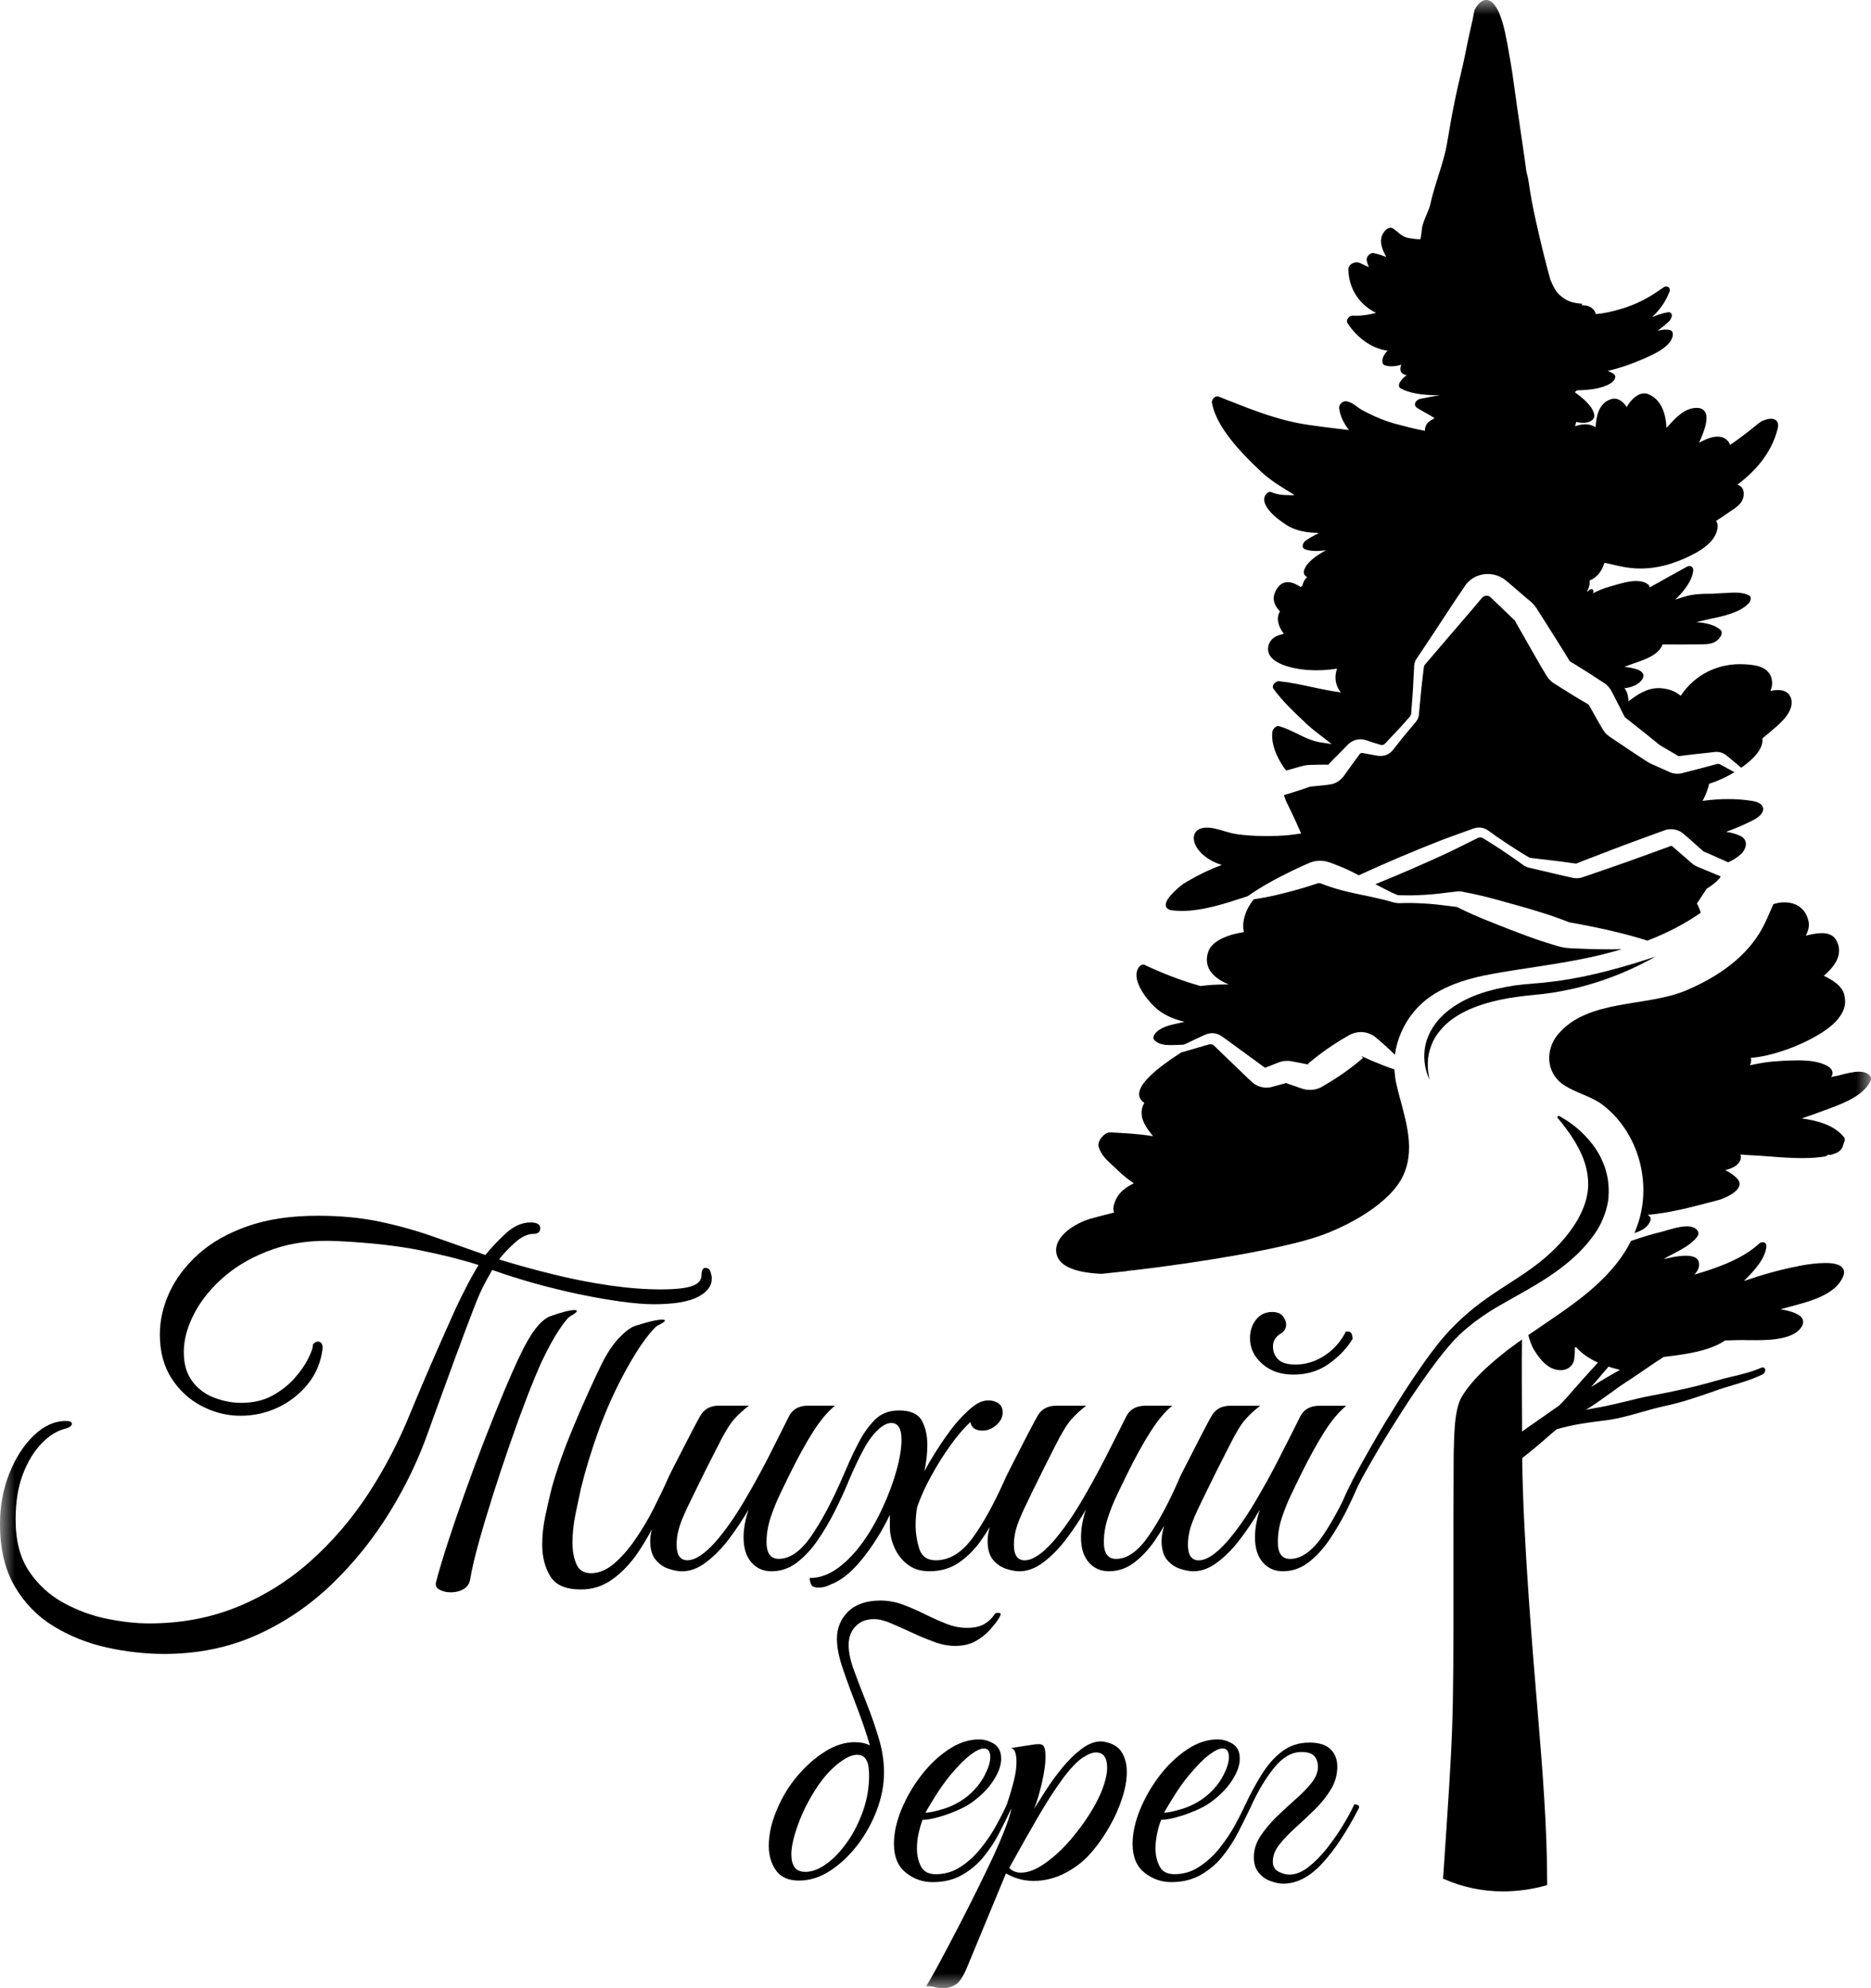 <?xml version="1.0" encoding="UTF-8"?> <svg xmlns="http://www.w3.org/2000/svg" width="64" height="68" viewBox="0 0 64 68" fill="none"><g clip-path="url(#clip0_3075_22)"><mask id="mask0_3075_22" style="mask-type:luminance" maskUnits="userSpaceOnUse" x="0" y="0" width="64" height="68"><path d="M64 0H0V68H64V0Z" fill="white"></path></mask><g mask="url(#mask0_3075_22)"><path d="M58.305 29.744C58.291 29.747 58.275 29.747 58.258 29.747C58.268 29.744 58.28 29.741 58.293 29.738L58.305 29.744Z" fill="black"></path><path d="M38.732 43.4C38.73 43.419 38.73 43.435 38.724 43.451C38.658 43.459 38.592 43.467 38.523 43.475C38.592 43.454 38.664 43.429 38.732 43.4Z" fill="black"></path><path d="M44.784 36.413L44.727 36.403C44.727 36.403 44.732 36.4 44.735 36.4C44.744 36.398 44.752 36.398 44.757 36.398C44.768 36.398 44.774 36.403 44.779 36.406C44.782 36.408 44.79 36.411 44.785 36.414L44.784 36.413Z" fill="black"></path><path d="M55.469 32.467C55.127 32.567 54.781 32.658 54.433 32.733C53.34 32.974 52.234 33.1 51.136 33.293C50.109 33.475 49.022 33.789 48.347 34.623C48.005 35.046 47.786 35.55 47.715 36.075C47.602 35.965 47.485 35.856 47.367 35.748C47.293 35.681 47.216 35.611 47.139 35.55L47.021 35.45C46.942 35.391 46.833 35.343 46.731 35.319C46.529 35.271 46.296 35.31 46.104 35.431L45.844 35.584C45.502 35.794 45.173 36.025 44.863 36.282L44.748 36.378L44.72 36.403L44.704 36.4L44.408 36.341L44.257 36.313C44.229 36.308 44.101 36.276 44.008 36.285C43.959 36.285 43.909 36.29 43.86 36.3C43.816 36.309 43.748 36.332 43.734 36.338L43.594 36.394L43.313 36.504C43.266 36.514 43.332 36.571 43.107 36.4L42.135 35.69L41.889 35.512C41.842 35.48 41.825 35.464 41.741 35.41C41.67 35.37 41.593 35.348 41.517 35.34C41.369 35.319 41.204 35.394 41.133 35.431L40.859 35.557C40.741 35.614 40.623 35.673 40.503 35.726C40.451 35.732 40.399 35.735 40.35 35.736C40.317 35.736 40.284 35.736 40.245 35.739C40.185 35.742 40.12 35.745 40.053 35.745C39.867 35.745 39.607 35.726 39.475 35.557C39.418 35.488 39.484 35.397 39.503 35.364C39.67 35.133 40.034 35.053 40.328 34.991C40.396 34.978 40.459 34.962 40.517 34.948C40.092 34.849 39.742 34.675 39.493 34.436C39.177 34.133 38.662 33.457 38.969 33.063C38.997 33.028 39.078 32.969 39.145 32.998C39.804 33.309 40.416 33.54 41.067 33.725C41.325 33.687 41.623 33.671 41.952 33.671H42.032C41.757 33.559 41.492 33.39 41.36 33.146C41.267 32.961 41.256 32.757 41.336 32.535C41.47 32.162 42.056 31.95 42.548 31.881C42.461 31.498 42.634 31.068 42.885 30.758C43.419 30.683 43.931 30.551 44.438 30.41C44.586 30.369 44.732 30.321 44.879 30.275L45.082 30.209C45.107 30.203 45.129 30.203 45.15 30.206C45.166 30.206 45.35 30.284 45.479 30.324C45.621 30.372 45.769 30.418 45.917 30.456C46.035 30.487 46.153 30.515 46.273 30.541V30.544C46.273 30.544 46.276 30.541 46.278 30.541C46.46 30.581 46.64 30.622 46.821 30.656C46.974 30.688 47.122 30.723 47.273 30.759L47.497 30.815C47.571 30.837 47.637 30.861 47.741 30.88C47.788 30.888 47.837 30.89 47.883 30.89L47.998 30.887L48.229 30.884C48.379 30.887 48.533 30.89 48.686 30.9C48.993 30.913 49.3 30.954 49.606 30.991L49.828 31.02C49.847 31.026 49.866 31.031 49.883 31.042L49.908 31.055L49.959 31.082C50.099 31.149 50.236 31.214 50.378 31.276C50.657 31.401 50.942 31.514 51.228 31.627C51.795 31.849 52.365 32.077 52.948 32.256L53.168 32.323L53.277 32.358L53.332 32.371L53.361 32.379L53.41 32.392L53.515 32.411L53.566 32.419L53.594 32.422L53.709 32.431L53.94 32.441C54.246 32.457 54.553 32.468 54.86 32.468C55.062 32.471 55.266 32.468 55.468 32.465L55.469 32.467Z" fill="black"></path><path d="M58.856 29.974C58.846 30.001 58.831 30.025 58.818 30.041C58.692 30.18 58.544 30.298 58.382 30.392C58.27 30.563 58.158 30.729 58.046 30.901C58.093 30.986 58.128 31.076 58.155 31.148C58.164 31.172 58.166 31.196 58.174 31.22C57.611 31.611 56.994 31.925 56.35 32.172C55.884 32.021 55.413 31.903 54.942 31.796C54.644 31.727 54.342 31.668 54.041 31.611L53.813 31.568L53.701 31.549L53.672 31.544L53.669 31.541C53.669 31.541 53.663 31.535 53.658 31.535L53.253 31.385C52.677 31.179 52.086 31.018 51.497 30.854C51.201 30.771 50.908 30.688 50.607 30.621C50.459 30.587 50.309 30.552 50.156 30.525L50.101 30.515C50.076 30.506 50.043 30.501 50.016 30.496C49.958 30.487 49.9 30.485 49.843 30.49L49.607 30.517C49.3 30.555 48.993 30.595 48.687 30.608C48.533 30.619 48.38 30.621 48.229 30.624L47.999 30.621L47.884 30.619C47.851 30.619 47.827 30.613 47.797 30.608C47.75 30.595 47.679 30.558 47.608 30.528L47.403 30.425C47.282 30.363 47.165 30.304 47.047 30.241C47.898 29.897 48.739 29.53 49.57 29.145L50.372 28.748L50.555 28.657C50.591 28.641 50.632 28.638 50.67 28.646C50.692 28.652 50.706 28.655 50.734 28.671L50.827 28.73L51.018 28.848C51.271 29.007 51.517 29.17 51.761 29.342L52.133 29.607C52.18 29.634 52.228 29.658 52.283 29.672L52.398 29.699L52.618 29.75C52.908 29.816 53.199 29.891 53.491 29.956L53.711 30.004C53.752 30.012 53.771 30.017 53.835 30.031C53.898 30.04 53.96 30.04 54.026 30.031C54.056 30.026 54.09 30.018 54.119 30.007L54.177 29.988L54.283 29.953L54.494 29.881C55.058 29.685 55.626 29.493 56.185 29.286L57.029 28.98L57.133 28.94C57.144 28.936 57.152 28.934 57.158 28.934C57.171 28.931 57.188 28.934 57.199 28.943L57.497 29.2L57.834 29.492L57.878 29.529C57.903 29.551 57.93 29.572 57.958 29.588C57.987 29.607 58.018 29.623 58.048 29.636L58.097 29.658L58.291 29.738C58.278 29.741 58.266 29.744 58.256 29.747C58.272 29.747 58.288 29.747 58.303 29.744L58.859 29.975L58.856 29.974Z" fill="black"></path><path d="M48 40.198C47.559 41.168 46.08 41.951 45.113 42.281C43.867 42.71 41.106 43.173 38.728 43.452C38.734 43.436 38.734 43.42 38.737 43.401C38.669 43.431 38.597 43.455 38.529 43.477C38.235 43.508 37.948 43.541 37.671 43.568C36.707 43.522 36.187 43.276 36.13 42.833C36.059 42.26 36.814 41.822 37.307 41.681C37.548 41.614 37.812 41.544 38.11 41.471C38.082 41.405 38.077 41.331 38.093 41.255C38.167 40.908 38.392 40.654 38.784 40.472C38.592 40.343 38.414 40.199 38.23 40.022C38.182 39.974 38.129 39.928 38.08 39.88C37.875 39.695 37.661 39.502 37.581 39.223C37.554 39.138 37.59 39.022 37.671 38.915C37.739 38.824 37.858 38.73 37.975 38.73H37.992C38.433 38.755 38.929 38.778 39.364 38.849C39.389 38.851 39.416 38.857 39.441 38.859C39.271 38.655 39.09 38.395 39.06 38.183C39.032 37.998 39.063 37.848 39.145 37.723C39.113 37.701 39.079 37.677 39.055 37.645C38.981 37.567 38.953 37.47 38.97 37.363C39.019 37.034 39.504 36.575 40.405 35.996C40.594 35.94 40.783 35.889 40.972 35.833L41.262 35.747C41.377 35.71 41.407 35.707 41.463 35.723C41.52 35.742 41.514 35.752 41.608 35.841L41.824 36.05L42.69 36.882L42.802 36.984C42.824 37.003 42.827 37.011 42.865 37.043C42.907 37.075 42.951 37.102 42.994 37.124C43.17 37.212 43.375 37.221 43.547 37.164L43.841 37.084L43.986 37.043C43.999 37.041 44.005 37.041 44.005 37.041H44.008V37.046H44.002C44.015 37.056 44.127 37.092 44.199 37.115L44.484 37.215L44.558 37.239C44.602 37.252 44.66 37.267 44.711 37.271C44.818 37.282 44.925 37.277 45.032 37.247C45.086 37.231 45.141 37.212 45.194 37.185C45.219 37.172 45.251 37.15 45.265 37.142L45.297 37.123L45.429 37.045C45.774 36.839 46.103 36.611 46.414 36.359L46.644 36.166C46.62 36.172 46.597 36.163 46.593 36.15C46.593 36.142 46.579 36.131 46.582 36.123L46.722 36.188C46.812 36.233 46.905 36.273 47.001 36.31C47.228 36.407 47.461 36.498 47.699 36.576C47.708 36.736 47.724 36.895 47.76 37.053C47.987 38.079 48.472 39.173 48 40.2V40.198Z" fill="black"></path><path d="M63.989 36.96C63.765 37.442 63.154 37.699 62.601 37.905L62.401 37.978C62.148 38.072 61.889 38.168 61.626 38.251C62.19 38.329 62.76 38.489 63.081 38.902C63.116 38.948 63.1 39.02 63.086 39.052C63.076 39.076 63.067 39.105 63.058 39.136C63.039 39.195 63.023 39.258 62.976 39.313C62.929 39.372 62.852 39.423 62.778 39.447C62.66 39.49 62.622 39.501 62.595 39.501C62.57 39.501 62.554 39.495 62.544 39.487C62.502 39.522 62.456 39.549 62.418 39.554C62.194 39.592 61.938 39.61 61.645 39.61C61.267 39.61 60.878 39.581 60.503 39.551C60.292 39.535 60.087 39.519 59.889 39.511C59.788 39.505 59.662 39.498 59.531 39.486C59.563 39.57 59.553 39.658 59.495 39.746C59.416 39.872 59.26 39.96 59.01 40.022C59.183 40.1 59.325 40.2 59.435 40.325C59.517 40.416 59.514 40.503 59.495 40.561C59.419 40.808 58.939 41.001 58.811 41.036L58.498 41.119C57.805 41.301 57.093 41.486 56.362 41.551C56.381 41.564 56.403 41.578 56.422 41.597C56.452 41.621 56.48 41.669 56.452 41.75C56.378 41.969 56.159 42.096 55.909 42.171C55.992 41.97 56.066 41.764 56.117 41.544C56.433 40.199 55.961 38.687 54.855 37.815C54.441 37.486 53.907 37.392 53.477 37.097C52.866 36.681 52.866 35.885 53.291 35.379C54.318 34.159 56.287 34.453 57.662 33.88C58.648 33.464 59.596 32.851 60.168 31.942C60.374 31.615 60.508 31.264 60.661 30.923C60.751 30.894 60.84 30.875 60.921 30.867C61.408 30.827 61.743 31.046 61.855 31.475C61.899 31.636 61.871 31.81 61.77 32.001C61.948 31.957 62.148 31.915 62.32 31.915C62.542 31.915 62.698 31.985 62.789 32.124C63.145 32.679 62.611 33.17 62.435 33.331C62.419 33.347 62.403 33.36 62.386 33.374C62.74 33.54 63.016 33.747 63.082 34.01C63.14 34.251 63.148 34.497 62.882 34.838C62.395 35.463 60.839 36.117 59.889 36.181C59.894 36.2 59.897 36.218 59.897 36.237C59.903 36.304 59.889 36.371 59.859 36.435C60.22 36.352 60.543 36.306 60.862 36.291L60.987 36.282C61.154 36.276 61.33 36.266 61.505 36.266C61.883 36.266 62.165 36.309 62.393 36.403C62.582 36.481 62.681 36.578 62.684 36.692C62.686 36.74 62.67 36.792 62.636 36.837C62.697 36.824 62.76 36.809 62.822 36.799C62.877 36.789 62.938 36.772 63.008 36.753C63.181 36.71 63.398 36.654 63.584 36.654C63.77 36.654 63.891 36.704 63.967 36.798C64.006 36.846 64.014 36.906 63.989 36.96Z" fill="black"></path><path d="M63.036 43.379C62.957 43.256 62.759 43.197 62.439 43.197C62.193 43.197 61.877 43.232 61.527 43.299L61.517 43.305C60.941 43.412 60.331 43.581 59.654 43.812L59.667 43.798C59.958 43.507 60.39 43.066 60.421 42.627C60.426 42.574 60.407 42.542 60.391 42.523C60.339 42.47 60.237 42.477 60.171 42.536C59.618 43.056 58.695 43.384 57.958 43.593C58.082 43.464 58.134 43.333 58.117 43.202C58.082 42.92 57.69 42.872 56.904 43.065C56.94 43.046 56.973 43.024 57.006 43.005C57.083 42.96 57.168 42.917 57.253 42.874C57.535 42.724 57.853 42.558 58.047 42.311C58.098 42.242 58.113 42.171 58.082 42.118C58.022 42.002 57.893 41.943 57.701 41.943C57.477 41.943 57.197 42.027 57.011 42.08C56.956 42.096 56.906 42.109 56.871 42.121C56.49 42.212 56.129 42.327 55.789 42.443C55.074 43.876 53.62 44.734 52.278 45.662C52.319 45.822 52.383 46.021 52.476 46.172C52.731 46.587 53.035 46.892 53.442 46.86C53.65 46.844 53.82 46.688 53.848 46.493C53.864 46.368 53.873 46.228 53.873 46.081H53.917C54.125 46.311 54.38 46.477 54.659 46.603C54.314 46.981 53.955 47.38 53.582 47.81C53.511 47.895 53.426 47.979 53.319 48.083C53.144 48.204 52.968 48.324 52.796 48.448C52.64 48.555 52.483 48.663 52.333 48.77C52.237 48.836 52.15 48.898 52.064 48.963C52.061 47.942 52.048 46.738 52.061 45.813C51.818 45.985 51.579 46.161 51.352 46.346C50.856 46.75 50.347 47.206 50.007 47.764C49.725 48.222 49.744 49.228 49.725 49.731V49.742C49.716 51.187 49.716 52.632 49.716 54.044C49.716 59.178 49.716 59 49.365 64.211L49.359 64.254L49.401 64.27C50.036 64.549 50.712 64.689 51.414 64.689C51.899 64.689 52.392 64.622 52.876 64.488L52.923 64.472V64.426C52.923 62.472 52.759 60.486 52.6 58.563C52.472 57.03 52.091 52.609 52.069 49.878C52.08 49.868 52.085 49.859 52.097 49.849L52.127 49.822C52.365 49.642 52.59 49.446 52.811 49.259C52.951 49.133 53.099 49.006 53.246 48.886C53.806 48.717 54.345 48.651 54.915 48.58C55.334 48.529 55.745 48.411 56.142 48.299C56.405 48.224 56.676 48.146 56.945 48.089C57.528 47.967 58.09 47.773 58.662 47.572C58.848 47.503 59.048 47.444 59.243 47.385C59.599 47.278 59.966 47.168 60.301 47.002C60.355 46.975 60.391 46.892 60.38 46.833C60.364 46.779 60.309 46.752 60.246 46.779C59.923 46.921 59.564 47.01 59.216 47.09C59.03 47.136 58.839 47.181 58.653 47.237C57.962 47.438 57.28 47.584 56.464 47.739C56.185 47.789 55.908 47.859 55.64 47.926C55.314 48.004 54.98 48.087 54.643 48.143C54.503 48.167 54.371 48.191 54.248 48.221C54.588 48.009 54.911 47.773 55.229 47.545C55.312 47.483 55.396 47.422 55.479 47.366C55.719 47.213 55.955 47.05 56.185 46.894C56.358 46.773 56.531 46.656 56.7 46.543C56.768 46.505 56.818 46.476 56.851 46.446C56.87 46.433 56.886 46.422 56.906 46.412C56.911 46.409 56.916 46.409 56.916 46.409L56.946 46.406C57.584 46.328 58.458 46.224 59.008 45.846C59.126 45.843 59.236 45.84 59.334 45.837C59.427 45.835 59.51 45.832 59.578 45.832C59.63 45.832 59.687 45.832 59.753 45.835C59.852 45.837 59.958 45.837 60.076 45.837C60.646 45.837 61.429 45.787 61.652 45.331C61.687 45.253 61.69 45.172 61.652 45.103C61.547 44.902 61.131 44.818 60.901 44.778C61.01 44.751 61.121 44.722 61.224 44.693L61.355 44.658C61.953 44.495 62.772 44.272 63.037 43.682C63.092 43.561 63.092 43.46 63.037 43.379H63.036ZM54.425 47.44C54.507 47.346 54.592 47.247 54.688 47.134C54.745 47.062 54.811 46.99 54.874 46.915C54.923 46.858 54.97 46.802 55.021 46.743C55.147 46.783 55.279 46.821 55.413 46.853C55.071 47.043 54.739 47.238 54.425 47.44Z" fill="black"></path><path d="M60.309 27.634C60.333 27.771 60.213 27.924 59.993 28.038C59.719 28.183 59.407 28.32 59.043 28.451C59.226 28.475 59.391 28.523 59.541 28.595C59.667 28.657 59.705 28.751 59.717 28.821C59.739 28.968 59.649 29.127 59.547 29.215C59.422 29.333 59.273 29.421 59.115 29.493L58.532 29.233L58.327 29.145C58.217 29.092 58.31 29.148 58.217 29.073L57.883 28.778L57.719 28.631L57.633 28.559L57.589 28.518C57.564 28.497 57.537 28.478 57.507 28.459C57.392 28.387 57.255 28.355 57.12 28.363C57.054 28.366 56.98 28.381 56.926 28.403L56.821 28.441L55.98 28.748C55.418 28.952 54.862 29.17 54.304 29.384L54.096 29.464L53.932 29.531C53.922 29.534 53.91 29.534 53.9 29.534L53.801 29.523L53.579 29.491C53.283 29.448 52.982 29.419 52.687 29.382L52.465 29.355L52.359 29.341C52.34 29.338 52.32 29.333 52.301 29.325C52.192 29.264 52.052 29.172 51.928 29.097C51.679 28.939 51.43 28.776 51.186 28.607L51.005 28.475L50.912 28.41C50.879 28.386 50.825 28.354 50.775 28.335C50.673 28.298 50.558 28.292 50.449 28.322C50.385 28.341 50.361 28.351 50.325 28.366L50.219 28.403L49.375 28.709C48.397 29.09 47.433 29.497 46.48 29.936C46.378 29.886 46.28 29.832 46.176 29.783C46.039 29.717 45.899 29.655 45.757 29.601C45.686 29.572 45.614 29.548 45.543 29.518C45.494 29.499 45.341 29.445 45.214 29.443C45.083 29.434 44.949 29.451 44.828 29.496L44.606 29.593C44.467 29.658 44.327 29.719 44.19 29.786C43.672 30.04 43.16 30.312 42.678 30.652C42.634 30.668 42.591 30.681 42.547 30.695C41.881 30.912 41.131 31.156 40.421 31.156C40.312 31.156 40.204 31.148 40.107 31.137C39.943 31.119 39.893 31.046 39.879 30.987C39.816 30.716 40.474 30.231 40.481 30.226C40.961 29.936 41.391 29.728 41.793 29.585C41.445 29.473 41.177 29.298 40.996 29.071C40.849 28.881 40.796 28.669 40.865 28.517C40.901 28.433 40.991 28.332 41.207 28.31C41.418 28.288 41.659 28.361 41.892 28.431C42.035 28.471 42.169 28.512 42.292 28.528C42.588 28.571 42.886 28.59 43.184 28.593C43.527 28.595 43.878 28.593 44.214 28.547C44.233 28.544 44.461 28.515 44.477 28.512C44.488 28.509 44.496 28.503 44.507 28.502C44.482 28.448 44.458 28.397 44.433 28.344C44.397 28.263 44.362 28.185 44.327 28.103C44.239 27.912 44.151 27.72 44.055 27.532C44.001 27.425 43.949 27.313 43.921 27.192C44.042 27.157 44.164 27.122 44.285 27.082C44.43 27.036 44.579 26.988 44.723 26.937L44.775 26.919L44.803 26.908C44.803 26.908 44.8 26.908 44.797 26.905L44.855 26.9L45.085 26.878C45.162 26.87 45.238 26.862 45.315 26.854L45.427 26.841L45.457 26.835L45.514 26.827C45.553 26.821 45.591 26.811 45.627 26.797C45.698 26.773 45.767 26.736 45.824 26.688C45.882 26.647 45.942 26.57 45.956 26.554L46.358 25.999L46.492 25.817C46.512 25.785 46.517 25.777 46.539 25.764C46.55 25.758 46.562 25.755 46.575 25.753C46.581 25.753 46.584 25.75 46.597 25.753L46.652 25.762L46.879 25.805L47.106 25.845C47.221 25.869 47.35 25.855 47.454 25.805C47.559 25.762 47.649 25.652 47.684 25.604L47.824 25.427C47.92 25.306 48.013 25.186 48.112 25.07L48.405 24.722C48.457 24.666 48.526 24.556 48.534 24.456L48.556 24.223C48.586 23.922 48.608 23.622 48.646 23.322L48.698 22.874C48.708 22.783 48.714 22.772 48.739 22.735L48.879 22.572L49.471 21.878C49.865 21.414 50.27 20.958 50.657 20.489L50.695 20.446C50.706 20.436 50.709 20.436 50.714 20.427C50.725 20.419 50.736 20.411 50.75 20.403C50.772 20.392 50.799 20.381 50.824 20.378C50.878 20.37 50.933 20.384 50.971 20.413L51.579 20.995L51.743 21.154L51.828 21.231C51.826 21.237 51.82 21.231 51.818 21.229L52.042 21.623L52.491 22.411L52.718 22.805L52.836 23.001L52.894 23.098C52.897 23.103 52.935 23.162 52.957 23.192C52.985 23.226 53.017 23.261 53.05 23.291C53.083 23.32 53.118 23.35 53.157 23.375L53.211 23.406L53.307 23.468L53.502 23.591C53.633 23.672 53.76 23.755 53.891 23.832L54.285 24.066L54.334 24.095L54.34 24.101L54.419 24.235L54.641 24.632L54.756 24.828L54.813 24.927C54.841 24.975 54.901 25.064 54.961 25.118C54.989 25.142 55.035 25.18 55.051 25.19L55.098 25.222L55.194 25.287L55.386 25.415L55.764 25.67L56.147 25.922L56.345 26.051C56.374 26.069 56.421 26.097 56.438 26.104L56.489 26.128L56.594 26.176L57.016 26.364L57.147 26.423C57.215 26.448 57.29 26.461 57.361 26.463C57.397 26.463 57.435 26.463 57.47 26.458L57.522 26.448L57.55 26.439L57.662 26.412C57.96 26.337 58.259 26.256 58.558 26.176L58.741 26.128C58.773 26.126 58.793 26.118 58.847 26.147L59.253 26.37C59.278 26.383 59.305 26.397 59.33 26.41C59.052 26.579 58.763 26.713 58.464 26.807C58.42 27.003 58.343 27.201 58.239 27.392C58.538 27.351 58.831 27.33 59.108 27.33C59.401 27.33 59.686 27.351 59.952 27.396C60.22 27.442 60.294 27.554 60.307 27.64L60.309 27.634Z" fill="black"></path><path d="M60.702 24.903L60.631 24.965C60.522 25.058 60.407 25.158 60.286 25.252C60.327 25.619 59.957 25.97 59.637 26.203C59.612 26.222 59.585 26.238 59.56 26.257C59.511 26.216 59.464 26.173 59.415 26.134L59.062 25.842C58.993 25.78 58.861 25.719 58.741 25.716C58.712 25.713 58.681 25.716 58.648 25.719L58.585 25.727L58.47 25.741C58.163 25.772 57.856 25.807 57.552 25.845L57.437 25.861L57.409 25.863H57.404L57.398 25.858C57.392 25.855 57.389 25.852 57.387 25.849V25.846L57.365 25.833L57.316 25.802L56.919 25.569L56.821 25.512L56.772 25.483L56.763 25.478V25.475L56.591 25.335L56.235 25.048L55.577 24.528V24.525L55.525 24.423L55.424 24.222L55.216 23.818L55.164 23.716L55.139 23.668L55.123 23.639C55.112 23.617 55.1 23.598 55.09 23.579C55.041 23.507 54.981 23.44 54.909 23.386C54.89 23.373 54.873 23.362 54.854 23.349L54.829 23.333L54.78 23.301L54.397 23.051C54.268 22.966 54.137 22.891 54.007 22.807L53.813 22.686L53.714 22.627L53.695 22.614L53.643 22.53L53.525 22.334L53.285 21.951L52.799 21.182L52.556 20.799C52.528 20.756 52.457 20.668 52.405 20.617L52.318 20.542L52.145 20.395L51.797 20.097L51.622 19.947L51.536 19.875C51.495 19.84 51.438 19.794 51.383 19.765C51.162 19.634 50.887 19.599 50.644 19.663C50.52 19.695 50.405 19.751 50.307 19.829C50.258 19.866 50.214 19.913 50.173 19.957L50.118 20.027L50.089 20.075C49.743 20.573 49.417 21.085 49.081 21.592L48.577 22.35L48.442 22.551C48.379 22.639 48.368 22.787 48.371 22.843L48.346 23.293C48.336 23.596 48.308 23.897 48.286 24.197C48.28 24.266 48.276 24.355 48.27 24.414C48.259 24.464 48.245 24.489 48.196 24.545L47.892 24.886C47.79 24.998 47.684 25.108 47.579 25.218C47.478 25.317 47.36 25.475 47.308 25.475C47.273 25.485 47.237 25.483 47.203 25.469L46.982 25.4L46.762 25.328L46.708 25.312C46.683 25.303 46.647 25.296 46.618 25.29C46.551 25.282 46.486 25.285 46.423 25.296C46.294 25.32 46.165 25.398 46.088 25.486L45.929 25.649L45.606 25.974L45.447 26.14C45.411 26.181 45.422 26.162 45.417 26.165C45.414 26.165 45.414 26.162 45.411 26.159V26.153H45.269C45.192 26.153 45.115 26.153 45.035 26.156L44.805 26.162L44.748 26.165C44.707 26.167 44.665 26.175 44.627 26.181L44.572 26.194L44.543 26.202L44.488 26.215C44.34 26.256 44.192 26.299 44.044 26.341C44.031 26.347 44.014 26.351 44 26.354C43.989 26.344 43.978 26.335 43.97 26.325C43.817 26.119 43.464 25.58 43.522 25.039C43.53 24.955 43.62 24.832 43.727 24.832C43.74 24.832 43.755 24.838 43.768 24.841C43.982 24.905 44.181 25.001 44.373 25.095C44.644 25.229 44.904 25.355 45.211 25.398C45.301 25.408 45.403 25.425 45.512 25.444C45.526 25.447 45.54 25.447 45.553 25.452C45.449 25.367 45.342 25.284 45.236 25.203C45.05 25.061 44.858 24.914 44.693 24.758L44.639 24.707C44.264 24.354 43.874 23.989 43.562 23.56C43.532 23.52 43.532 23.472 43.556 23.42C43.592 23.353 43.677 23.297 43.742 23.297L43.758 23.3C44.129 23.337 44.501 23.418 44.862 23.496C45.188 23.565 45.527 23.638 45.867 23.681C45.845 23.654 45.823 23.627 45.806 23.6C45.669 23.381 45.644 23.123 45.738 22.868C45.412 22.922 45.079 22.938 44.741 22.916C44.598 22.906 43.366 22.806 43.375 22.187C43.378 21.999 43.498 21.825 43.682 21.75C43.753 21.721 43.829 21.696 43.912 21.677C43.698 21.386 43.654 21.12 43.783 20.914C43.592 20.71 43.525 20.504 43.594 20.313C43.754 19.876 44.071 19.791 44.493 20.079C44.506 20.058 44.525 20.039 44.55 20.026C44.58 19.898 44.638 19.801 44.714 19.739C44.679 19.72 44.648 19.699 44.632 19.672C44.604 19.638 44.583 19.578 44.613 19.49C44.711 19.217 45.029 19 45.366 18.815C45.073 18.865 44.832 18.855 44.638 18.786C44.593 18.77 44.567 18.735 44.561 18.692C44.55 18.617 44.605 18.536 44.646 18.504C44.772 18.413 44.925 18.322 45.106 18.238C45.087 18.236 45.071 18.23 45.055 18.225C44.674 18.217 44.37 18.15 44.115 18.019C43.91 17.909 43.11 17.387 43.264 16.974C43.283 16.926 43.354 16.823 43.445 16.823C43.461 16.823 43.474 16.826 43.492 16.834C43.645 16.903 43.85 16.938 44.138 16.938C44.187 16.938 44.237 16.935 44.286 16.935L44.184 16.87C43.814 16.645 43.433 16.413 43.127 16.123C42.425 15.463 41.604 14.6 41.455 13.775C41.445 13.721 41.477 13.662 41.507 13.622C41.559 13.566 41.625 13.541 41.682 13.563L41.992 13.686C42.907 14.048 43.77 14.39 44.783 14.536C45.09 14.582 45.405 14.619 45.712 14.657C45.854 14.673 45.999 14.689 46.142 14.708C45.956 14.469 45.841 14.214 45.807 13.968C45.799 13.912 45.821 13.85 45.868 13.802C45.917 13.743 45.986 13.717 46.049 13.724C46.197 13.746 46.315 13.831 46.427 13.915C46.487 13.961 46.545 14 46.602 14.03C47.038 14.261 47.389 14.403 47.734 14.496C48.054 14.582 48.396 14.671 48.739 14.735C48.739 14.684 48.747 14.631 48.766 14.579C48.815 14.448 48.93 14.381 49.035 14.325C49.045 14.316 49.06 14.312 49.07 14.306C49.002 14.25 48.83 14.153 48.719 14.094C48.56 14.006 48.47 13.954 48.435 13.917C48.402 13.882 48.391 13.833 48.407 13.785C48.432 13.716 48.508 13.657 48.566 13.645C48.783 13.599 49.023 13.552 49.259 13.52H49.246C48.624 13.52 48.197 13.445 47.903 13.278C47.879 13.265 47.862 13.241 47.856 13.212C47.843 13.158 47.867 13.099 47.884 13.075C47.939 12.987 48.016 12.906 48.114 12.831C48.038 12.818 47.983 12.791 47.947 12.75C47.923 12.721 47.893 12.669 47.903 12.593C47.909 12.555 47.917 12.515 47.933 12.474C47.716 12.539 47.522 12.547 47.369 12.493C47.322 12.477 47.295 12.442 47.29 12.394C47.271 12.262 47.331 12.125 47.465 11.994C46.945 11.925 46.441 11.581 46.093 11.053C46.065 11.01 46.068 10.956 46.099 10.903C46.132 10.849 46.192 10.796 46.258 10.796C46.307 10.799 46.348 10.799 46.392 10.799C46.639 10.799 46.866 10.752 47.071 10.702C46.49 10.412 46.145 9.884 46.121 9.228C46.115 9.137 46.178 9.043 46.274 9.002C46.323 8.981 46.364 8.971 46.409 8.971C46.466 8.971 46.518 8.992 46.59 9.03C46.662 9.067 46.743 9.102 46.826 9.137C46.793 9.07 46.768 8.992 46.752 8.909C46.738 8.855 46.761 8.79 46.804 8.74C46.855 8.678 46.932 8.643 46.998 8.659C47.146 8.691 47.286 8.74 47.42 8.788C47.261 8.512 47.149 8.19 47.343 7.933C47.382 7.879 47.461 7.791 47.565 7.791C47.6 7.791 47.631 7.801 47.661 7.823C47.71 7.858 47.757 7.892 47.801 7.93C47.905 8.018 48.006 8.099 48.14 8.131C48.22 8.152 48.444 8.187 48.587 8.184C48.612 8.072 48.628 7.959 48.636 7.849C48.645 7.705 48.723 7.517 48.798 7.34C48.856 7.206 48.907 7.077 48.929 6.976C48.998 6.654 49.099 6.338 49.195 6.03C49.313 5.663 49.434 5.282 49.499 4.896C49.584 4.384 49.674 3.873 49.781 3.36C49.89 2.824 50.036 2.293 50.139 1.755C50.188 1.502 50.241 1.254 50.299 1.001C50.326 0.88 50.353 0.76 50.381 0.636C50.406 0.537 50.411 0.382 50.464 0.293C50.527 0.183 50.611 0.079 50.723 0.025C50.874 -0.048 51.008 0.033 51.104 0.147C51.255 0.327 51.334 0.563 51.4 0.783C51.461 0.989 51.502 1.198 51.543 1.408C51.636 1.911 51.726 2.41 51.79 2.916C51.853 3.415 52.203 5.733 52.214 5.879C52.247 5.997 52.269 6.094 52.281 6.168C52.349 6.643 52.437 7.128 52.549 7.61C52.68 8.197 52.84 8.872 53.028 9.553C53.182 9.923 53.259 10.028 53.437 10.161C53.667 10.339 53.853 10.362 54.135 10.394C54.121 10.413 54.107 10.429 54.094 10.447C54.277 10.432 54.42 10.482 54.519 10.603C54.554 10.644 54.573 10.689 54.585 10.743C55.039 10.708 55.568 10.531 55.626 10.51C56.154 10.333 56.554 10.076 56.908 9.827C56.974 9.781 57.059 9.793 57.097 9.849C57.122 9.886 57.125 9.934 57.105 9.983C56.974 10.318 56.779 10.597 56.508 10.849C56.678 10.777 56.859 10.712 57.051 10.68C57.117 10.67 57.16 10.696 57.179 10.742C57.215 10.823 57.132 10.949 57.105 10.978C56.971 11.103 56.828 11.216 56.7 11.316C56.847 11.275 57.001 11.256 57.135 11.294C57.193 11.313 57.222 11.361 57.222 11.436C57.203 11.859 56.51 12.149 56.138 12.306L56.051 12.341C55.799 12.451 55.426 12.588 54.993 12.686C55.064 12.711 55.133 12.743 55.198 12.789C55.231 12.813 55.253 12.848 55.253 12.891C55.25 12.975 55.166 13.066 55.122 13.092C54.79 13.309 54.344 13.336 53.938 13.352C53.916 13.37 53.891 13.392 53.867 13.414C54.103 13.585 54.497 13.886 54.536 14.205C54.546 14.285 54.489 14.36 54.426 14.395C54.353 14.441 54.26 14.462 54.152 14.462C54.073 14.462 53.996 14.449 53.916 14.43C53.906 14.478 53.891 14.527 53.875 14.583C53.927 14.561 53.98 14.545 54.029 14.535C54.242 14.487 54.425 14.513 54.579 14.613C54.601 14.224 54.694 13.798 55.088 13.659C55.29 13.586 55.482 13.677 55.644 13.921C55.743 13.742 55.973 13.455 56.242 13.455C56.283 13.455 56.321 13.46 56.359 13.474C56.752 13.614 56.981 14.031 57.003 14.637C57.016 14.621 57.033 14.605 57.044 14.589L57.06 14.576C57.31 14.297 57.622 13.951 58.035 13.951H58.058C58.181 13.954 58.269 14.002 58.323 14.088C58.432 14.266 58.367 14.603 58.118 15.142C58.329 15.029 58.55 14.933 58.751 14.933C58.904 14.933 59.028 14.989 59.115 15.096C59.145 15.134 59.167 15.177 59.178 15.222C59.477 15.01 59.819 14.761 60.148 14.482C60.244 14.402 60.433 14.322 60.58 14.322C60.69 14.322 60.747 14.365 60.778 14.403C60.825 14.462 60.835 14.55 60.808 14.662C60.575 15.574 59.969 16.164 59.43 16.579C59.589 16.625 59.63 16.739 59.641 16.812C59.685 17.163 59.433 17.329 59.208 17.475C59.164 17.504 59.118 17.534 59.074 17.566C58.956 17.651 58.83 17.738 58.701 17.815C58.748 17.885 58.764 17.965 58.75 18.059C58.701 18.419 58.391 18.732 57.804 19.016C57.213 19.303 56.663 19.445 56.123 19.445C55.887 19.445 55.646 19.418 55.403 19.364L55.263 19.333C55.145 19.308 55.022 19.279 54.895 19.249C54.89 19.255 54.882 19.259 54.876 19.265C54.786 19.557 54.616 19.756 54.377 19.854C54.391 19.977 54.353 20.109 54.282 20.237C54.317 20.221 54.336 20.21 54.342 20.203C54.355 20.173 54.394 20.152 54.429 20.152H54.465L54.493 20.181C54.501 20.194 54.515 20.218 54.501 20.259C54.495 20.272 54.488 20.283 54.482 20.296C54.665 20.203 54.857 20.117 55.063 20.063C55.11 20.049 55.159 20.035 55.214 20.02C55.438 19.955 55.718 19.872 55.967 19.872C56.134 19.872 56.268 19.91 56.367 19.982C56.4 20.006 56.425 20.041 56.428 20.081C56.43 20.084 56.43 20.087 56.43 20.09C56.622 19.986 56.814 19.878 57.006 19.768C57.233 19.64 57.463 19.514 57.696 19.387C57.762 19.347 57.841 19.352 57.882 19.397C57.901 19.416 57.923 19.451 57.918 19.507C57.895 19.845 57.6 20.231 57.304 20.505C57.416 20.47 57.528 20.435 57.641 20.402C57.928 20.317 58.204 20.308 58.487 20.308H58.594C58.676 20.3 58.769 20.293 58.862 20.29C58.925 20.287 58.996 20.284 59.064 20.281C59.154 20.276 59.246 20.268 59.339 20.268C59.547 20.268 59.706 20.297 59.829 20.368C59.858 20.384 59.877 20.408 59.886 20.443C59.9 20.509 59.848 20.59 59.829 20.617C59.541 20.949 58.955 21.073 58.481 21.172C58.339 21.204 58.2 21.234 58.084 21.263C58.068 21.268 58.052 21.273 58.035 21.279C58.34 21.303 58.649 21.364 58.847 21.541C58.885 21.573 58.937 21.654 58.833 21.801C58.677 22.018 58.456 22.037 58.203 22.037C57.759 22.043 57.321 22.047 56.877 22.04C56.874 22.043 56.874 22.04 56.871 22.04C56.74 22.391 56.302 22.544 55.979 22.656L55.896 22.685C55.806 22.717 55.715 22.75 55.625 22.785C55.603 22.793 55.587 22.798 55.565 22.806C56.118 22.868 56.178 23 56.2 23.045C56.222 23.093 56.23 23.17 56.151 23.267C56.004 23.446 55.79 23.511 55.568 23.538C55.673 23.664 55.7 23.844 55.703 23.989C56.007 23.753 56.33 23.535 56.741 23.535C56.828 23.535 56.919 23.546 57.012 23.567C57.201 23.608 57.366 23.688 57.489 23.798C57.982 23.063 58.784 22.665 59.694 22.721C60.004 22.742 60.582 22.777 60.618 23.332C60.623 23.428 60.604 23.528 60.557 23.632C60.653 23.61 60.74 23.6 60.815 23.6C61.103 23.6 61.215 23.745 61.259 23.869C61.413 24.3 60.881 24.753 60.706 24.901L60.702 24.903Z" fill="black"></path><path d="M51.818 21.225C51.813 21.22 51.809 21.212 51.818 21.225Z" fill="black"></path><path d="M44.805 26.905H44.806C44.806 26.905 44.812 26.901 44.805 26.905Z" fill="black"></path><path d="M55.023 40.951C54.979 41.355 54.834 41.744 54.629 42.079C53.759 43.412 52.328 44.039 51.137 44.744C50.543 45.106 49.979 45.532 49.538 46.065C49.089 46.598 48.683 47.18 48.288 47.765C48.061 48.105 47.842 48.451 47.623 48.8C47.467 49.052 47.31 49.304 47.16 49.556C46.919 49.969 46.675 50.387 46.456 50.811C46.338 51.084 46.204 51.374 46.048 51.687C45.875 52.03 45.678 52.363 45.462 52.679C45.245 52.995 45.004 53.25 44.745 53.448C44.482 53.644 44.194 53.74 43.882 53.74C43.602 53.74 43.374 53.641 43.197 53.437C43.019 53.236 42.928 52.949 42.928 52.579C42.928 52.285 42.986 51.968 43.095 51.631C42.906 51.958 42.69 52.285 42.443 52.612C42.2 52.94 41.936 53.21 41.657 53.422C41.378 53.637 41.101 53.741 40.822 53.741C40.698 53.741 40.55 53.714 40.378 53.66C40.205 53.607 40.055 53.505 39.926 53.357C39.798 53.21 39.734 52.99 39.734 52.695C39.734 52.537 39.767 52.365 39.825 52.181C39.726 52.349 39.62 52.516 39.51 52.679C39.291 52.995 39.053 53.25 38.79 53.448C38.53 53.644 38.243 53.74 37.93 53.74C37.651 53.74 37.423 53.641 37.245 53.437C37.064 53.236 36.977 52.949 36.977 52.579C36.977 52.285 37.032 51.968 37.144 51.631C36.955 51.958 36.735 52.285 36.492 52.612C36.245 52.94 35.984 53.21 35.706 53.422C35.426 53.637 35.147 53.741 34.87 53.741C34.747 53.741 34.599 53.714 34.426 53.66C34.254 53.607 34.103 53.505 33.975 53.357C33.846 53.21 33.783 52.99 33.783 52.695C33.783 52.55 33.808 52.395 33.857 52.226C33.764 52.381 33.668 52.532 33.563 52.679C33.342 52.995 33.084 53.25 32.796 53.448C32.506 53.644 32.172 53.74 31.791 53.74C31.49 53.74 31.241 53.662 31.041 53.505C30.838 53.347 30.688 53.151 30.589 52.915C30.487 52.683 30.439 52.449 30.439 52.221V51.811C30.181 52.347 29.882 52.829 29.543 53.259C29.203 53.69 28.872 53.982 28.549 54.135C28.447 54.178 28.36 54.216 28.28 54.251C28.203 54.282 28.108 54.298 27.995 54.298C27.852 54.298 27.765 54.258 27.738 54.175C27.71 54.095 27.696 54.025 27.696 53.972C28.031 53.972 28.354 53.856 28.666 53.628C28.978 53.398 29.263 53.097 29.526 52.728C29.788 52.358 30.016 51.955 30.21 51.524C30.408 51.092 30.561 50.676 30.671 50.272C30.783 49.869 30.837 49.524 30.837 49.243C30.837 48.859 30.722 48.669 30.486 48.669C30.342 48.669 30.18 48.755 30.001 48.932C29.823 49.107 29.656 49.345 29.5 49.651C29.376 49.882 29.267 50.109 29.165 50.34C29.064 50.568 29.009 50.699 28.998 50.731C28.875 51.026 28.727 51.344 28.554 51.688C28.382 52.031 28.187 52.364 27.969 52.68C27.752 52.996 27.511 53.251 27.251 53.449C26.989 53.645 26.701 53.741 26.391 53.741C26.112 53.741 25.882 53.642 25.704 53.438C25.525 53.237 25.435 52.95 25.435 52.58C25.435 52.286 25.493 51.969 25.605 51.632C25.413 51.959 25.197 52.286 24.953 52.613C24.707 52.941 24.444 53.211 24.164 53.423C23.887 53.638 23.608 53.742 23.329 53.742C23.205 53.742 23.06 53.715 22.888 53.661C22.712 53.608 22.562 53.505 22.436 53.358C22.308 53.211 22.241 52.991 22.241 52.696C22.241 52.575 22.263 52.443 22.299 52.307C22.151 52.578 21.998 52.843 21.825 53.095C21.567 53.474 21.278 53.779 20.955 54.012C20.631 54.248 20.27 54.363 19.87 54.363C19.355 54.363 19.007 54.213 18.824 53.913C18.641 53.615 18.547 53.25 18.547 52.827C18.547 52.511 18.582 52.179 18.656 51.835C18.727 51.492 18.804 51.168 18.881 50.862C19.059 50.23 19.305 49.538 19.617 48.793C19.93 48.045 20.247 47.338 20.57 46.672C20.759 46.292 20.959 45.989 21.172 45.764C21.383 45.542 21.566 45.402 21.723 45.349C22.169 45.207 22.476 45.134 22.643 45.134C22.709 45.134 22.745 45.144 22.745 45.166C22.745 45.2 22.665 45.254 22.509 45.329C22.432 45.364 22.289 45.517 22.084 45.787C21.876 46.06 21.646 46.433 21.388 46.901C21.043 47.534 20.742 48.201 20.484 48.904C20.229 49.609 20.024 50.281 19.867 50.925C19.82 51.145 19.763 51.426 19.689 51.77C19.618 52.113 19.582 52.442 19.582 52.759C19.582 53.043 19.627 53.29 19.717 53.496C19.804 53.703 19.972 53.807 20.218 53.807C20.484 53.807 20.747 53.697 21.005 53.479C21.259 53.26 21.503 52.986 21.73 52.651C21.96 52.319 22.169 51.968 22.357 51.597C22.546 51.224 22.708 50.887 22.843 50.581C22.853 50.549 22.906 50.444 22.993 50.27C23.083 50.096 23.188 49.889 23.311 49.648C23.434 49.41 23.554 49.176 23.669 48.954C23.787 48.728 23.88 48.557 23.946 48.437C24.08 48.198 24.291 48.077 24.582 48.077H25.62C25.429 48.219 25.259 48.375 25.108 48.544C24.961 48.712 24.772 49.02 24.549 49.469C24.393 49.775 24.256 50.045 24.138 50.279C24.023 50.514 23.905 50.751 23.787 50.992C23.669 51.23 23.573 51.434 23.494 51.598C23.349 51.904 23.255 52.145 23.212 52.324C23.165 52.503 23.144 52.672 23.144 52.825C23.144 53.185 23.267 53.364 23.511 53.364C23.779 53.364 24.102 53.152 24.483 52.726C24.793 52.366 25.1 51.935 25.401 51.434C25.702 50.93 25.989 50.413 26.264 49.879C26.535 49.343 26.779 48.863 26.99 48.437C27.113 48.198 27.329 48.077 27.642 48.077H28.562C28.319 48.273 28.069 48.568 27.817 48.962C27.568 49.353 27.292 49.854 26.99 50.466C26.913 50.63 26.811 50.839 26.689 51.088C26.568 51.341 26.458 51.608 26.363 51.892C26.27 52.174 26.22 52.458 26.22 52.743C26.22 53.126 26.36 53.316 26.639 53.316C27.016 53.316 27.387 53.059 27.742 52.547C28.098 52.034 28.449 51.377 28.797 50.582C28.863 50.429 28.945 50.238 29.046 50.01C29.148 49.779 29.252 49.563 29.364 49.353C29.52 49.047 29.703 48.788 29.917 48.568C30.128 48.351 30.407 48.24 30.752 48.24C31.141 48.24 31.401 48.356 31.53 48.584C31.655 48.815 31.721 49.088 31.721 49.404C31.721 49.699 31.689 50.002 31.62 50.318C31.831 49.927 32.069 49.543 32.332 49.166C32.592 48.79 32.847 48.493 33.091 48.273C33.214 48.155 33.331 48.061 33.444 47.998C33.554 47.931 33.678 47.898 33.812 47.898C33.946 47.898 34.061 47.93 34.154 47.998C34.25 48.062 34.297 48.166 34.297 48.308C34.297 48.471 34.226 48.616 34.08 48.74C33.935 48.865 33.779 48.93 33.612 48.93C33.366 48.93 33.226 48.831 33.193 48.636C32.972 48.842 32.742 49.11 32.509 49.437C32.273 49.764 32.057 50.11 31.857 50.475C31.654 50.842 31.492 51.198 31.372 51.547C31.336 51.756 31.32 51.957 31.32 52.153C31.32 52.438 31.364 52.711 31.445 52.973C31.531 53.233 31.717 53.365 32.007 53.365C32.475 53.365 32.892 53.112 33.261 52.611C33.629 52.11 34.001 51.435 34.381 50.583C34.392 50.551 34.442 50.446 34.532 50.272C34.619 50.097 34.727 49.891 34.849 49.65C34.97 49.411 35.09 49.178 35.208 48.956C35.323 48.73 35.416 48.559 35.485 48.438C35.616 48.2 35.83 48.079 36.121 48.079H37.156C36.967 48.221 36.798 48.377 36.647 48.545C36.496 48.714 36.31 49.022 36.085 49.471C35.929 49.776 35.792 50.047 35.677 50.28C35.559 50.516 35.441 50.752 35.324 50.994C35.209 51.232 35.11 51.435 35.033 51.6C34.889 51.906 34.793 52.147 34.748 52.326C34.704 52.505 34.681 52.674 34.681 52.827C34.681 53.186 34.804 53.366 35.051 53.366C35.316 53.366 35.639 53.154 36.02 52.728C36.333 52.368 36.639 51.937 36.941 51.435C37.242 50.932 37.526 50.415 37.8 49.881C38.075 49.345 38.315 48.864 38.529 48.438C38.65 48.2 38.869 48.079 39.181 48.079H40.099C39.855 48.275 39.606 48.57 39.357 48.964C39.105 49.355 38.828 49.856 38.529 50.468C38.45 50.631 38.351 50.841 38.228 51.09C38.105 51.343 37.995 51.61 37.902 51.894C37.806 52.176 37.759 52.46 37.759 52.745C37.759 53.127 37.899 53.318 38.175 53.318C38.556 53.318 38.923 53.061 39.279 52.548C39.638 52.036 39.989 51.379 40.334 50.584C40.344 50.552 40.394 50.447 40.484 50.273C40.572 50.098 40.679 49.892 40.802 49.651C40.925 49.413 41.042 49.179 41.16 48.956C41.278 48.731 41.368 48.559 41.437 48.439C41.572 48.201 41.783 48.08 42.073 48.08H43.109C42.92 48.222 42.75 48.377 42.6 48.546C42.449 48.715 42.263 49.023 42.041 49.472C41.884 49.778 41.747 50.048 41.629 50.281C41.511 50.517 41.396 50.753 41.278 50.995C41.16 51.233 41.062 51.437 40.985 51.601C40.84 51.907 40.744 52.148 40.7 52.327C40.656 52.506 40.634 52.675 40.634 52.828C40.634 53.187 40.758 53.367 41.001 53.367C41.27 53.367 41.593 53.154 41.971 52.728C42.283 52.369 42.59 51.938 42.891 51.437C43.192 50.933 43.48 50.416 43.751 49.882C44.025 49.346 44.269 48.865 44.48 48.439C44.603 48.201 44.819 48.08 45.132 48.08H46.052C46.047 48.083 46.044 48.089 46.039 48.09C45.798 48.288 45.554 48.578 45.307 48.964C45.058 49.355 44.782 49.856 44.48 50.468C44.4 50.631 44.301 50.841 44.179 51.09C44.055 51.343 43.949 51.61 43.853 51.894C43.757 52.176 43.71 52.46 43.71 52.745C43.71 53.127 43.85 53.318 44.129 53.318C44.507 53.318 44.874 53.061 45.233 52.548C45.468 52.205 45.703 51.795 45.936 51.328H45.934C46.032 51.095 46.142 50.873 46.254 50.653C46.262 50.629 46.273 50.607 46.283 50.584H46.289C46.492 50.192 46.708 49.814 46.925 49.431C47.068 49.182 47.215 48.933 47.363 48.686C47.583 48.324 47.804 47.966 48.031 47.609C48.421 47.011 48.818 46.422 49.272 45.859C49.738 45.296 50.286 44.802 50.886 44.385C51.483 43.964 52.108 43.613 52.644 43.187C53.187 42.763 53.652 42.257 53.971 41.71C54.118 41.434 54.242 41.152 54.291 40.86C54.348 40.568 54.332 40.262 54.261 39.956C54.113 39.342 53.724 38.758 53.264 38.214L53.308 38.157C53.634 38.329 53.935 38.551 54.198 38.822C54.458 39.09 54.691 39.403 54.836 39.77C54.993 40.132 55.053 40.545 55.02 40.953L55.023 40.951Z" fill="black"></path><path d="M56.631 32.717C55.908 33.121 55.141 33.452 54.336 33.68C53.933 33.801 53.523 33.883 53.105 33.953C52.897 33.984 52.689 34.009 52.478 34.028C52.276 34.046 52.076 34.068 51.876 34.097C51.476 34.151 51.082 34.234 50.704 34.357C50.326 34.475 49.967 34.644 49.655 34.871C49.498 34.987 49.361 35.121 49.241 35.271C49.118 35.416 49.022 35.584 48.957 35.764C48.812 36.124 48.809 36.537 48.902 36.931C48.721 36.564 48.672 36.127 48.765 35.711C48.869 35.292 49.123 34.913 49.455 34.634C50.123 34.062 50.989 33.833 51.816 33.704C52.027 33.675 52.238 33.658 52.446 33.639C52.648 33.626 52.851 33.605 53.051 33.58C53.456 33.534 53.856 33.462 54.256 33.379C55.053 33.208 55.845 32.98 56.631 32.717Z" fill="black"></path><path d="M34.124 55.163C34.077 55.163 34.047 55.176 34.028 55.203C33.935 55.345 33.817 55.46 33.669 55.546C33.522 55.632 33.324 55.675 33.078 55.675C32.831 55.675 32.599 55.627 32.361 55.533C32.122 55.439 31.881 55.33 31.638 55.209C31.394 55.087 31.148 54.98 30.893 54.884C30.64 54.79 30.381 54.742 30.115 54.742C29.639 54.742 29.268 54.871 29.011 55.12C28.756 55.373 28.628 55.683 28.628 56.053C28.628 56.34 28.696 56.683 28.833 57.082C28.97 57.485 29.127 57.911 29.302 58.363C29.477 58.819 29.628 59.261 29.756 59.693C29.655 59.647 29.562 59.618 29.474 59.605C29.387 59.592 29.308 59.586 29.234 59.586C28.902 59.586 28.568 59.69 28.229 59.902C27.89 60.114 27.574 60.39 27.284 60.731C26.993 61.074 26.763 61.451 26.587 61.864C26.396 62.306 26.297 62.727 26.297 63.132C26.297 63.464 26.382 63.745 26.546 63.976C26.71 64.204 26.974 64.32 27.332 64.32C27.691 64.32 28.042 64.21 28.387 63.99C28.73 63.768 29.042 63.476 29.324 63.114C29.603 62.749 29.826 62.35 29.992 61.913C30.156 61.476 30.239 61.047 30.239 60.624C30.239 60.238 30.178 59.841 30.053 59.431C29.929 59.021 29.79 58.621 29.634 58.23C29.477 57.839 29.337 57.474 29.215 57.139C29.089 56.801 29.029 56.512 29.029 56.268C29.029 56.008 29.105 55.793 29.262 55.627C29.418 55.461 29.629 55.377 29.897 55.377C30.061 55.377 30.253 55.425 30.476 55.519C30.695 55.613 30.933 55.72 31.185 55.835C31.437 55.954 31.689 56.058 31.944 56.152C32.196 56.248 32.436 56.293 32.666 56.293C32.941 56.293 33.176 56.24 33.367 56.133C33.562 56.026 33.723 55.897 33.857 55.747C33.992 55.6 34.093 55.468 34.167 55.35C34.206 55.288 34.225 55.24 34.23 55.209C34.236 55.177 34.201 55.163 34.126 55.163H34.124ZM29.523 61.931C29.383 62.328 29.205 62.681 28.983 62.998C28.763 63.311 28.528 63.561 28.273 63.745C28.021 63.93 27.78 64.021 27.55 64.021C27.375 64.021 27.252 63.968 27.178 63.861C27.104 63.754 27.069 63.608 27.069 63.429C27.069 63.223 27.113 62.976 27.2 62.695C27.287 62.41 27.402 62.116 27.551 61.81C27.847 61.225 28.159 60.78 28.488 60.474C28.82 60.169 29.096 60.017 29.315 60.017C29.444 60.017 29.537 60.057 29.597 60.138C29.658 60.218 29.696 60.315 29.709 60.428C29.723 60.54 29.729 60.637 29.729 60.719C29.729 61.132 29.66 61.537 29.523 61.931Z" fill="black"></path><path d="M38.386 59.956C38.282 59.771 38.101 59.647 37.843 59.586C37.769 59.567 37.709 59.559 37.662 59.559C37.443 59.559 37.218 59.647 36.988 59.822C36.758 59.996 36.536 60.216 36.325 60.475C36.114 60.735 35.928 60.992 35.766 61.245C35.607 61.497 35.476 61.703 35.375 61.864C35.477 61.604 35.567 61.301 35.644 60.953C35.723 60.607 35.762 60.324 35.762 60.098C35.762 59.919 35.745 59.801 35.713 59.742C35.683 59.683 35.626 59.654 35.54 59.654C35.505 59.654 35.463 59.656 35.416 59.659C35.37 59.665 35.321 59.672 35.266 59.681L34.575 59.788C34.649 59.798 34.701 59.847 34.729 59.938C34.757 60.026 34.77 60.134 34.77 60.26C34.77 60.45 34.742 60.659 34.685 60.886C34.63 61.117 34.548 61.393 34.438 61.718C34.356 61.906 34.241 62.136 34.093 62.404C33.949 62.674 33.77 62.94 33.562 63.2C33.357 63.462 33.121 63.677 32.861 63.848C32.598 64.02 32.316 64.102 32.012 64.102C31.765 64.102 31.595 64.014 31.502 63.834C31.412 63.655 31.365 63.451 31.365 63.226C31.365 63.038 31.384 62.853 31.429 62.674C31.47 62.495 31.514 62.349 31.557 62.242C31.697 62.242 31.87 62.213 32.083 62.154C32.294 62.098 32.504 62.023 32.715 61.932C32.926 61.844 33.102 61.75 33.239 61.65C33.562 61.417 33.809 61.165 33.984 60.894C34.159 60.623 34.247 60.377 34.247 60.152C34.247 59.911 34.161 59.739 33.997 59.639C33.833 59.54 33.661 59.492 33.488 59.492C33.137 59.492 32.792 59.605 32.447 59.836C32.102 60.064 31.789 60.361 31.51 60.725C31.228 61.09 31.004 61.479 30.833 61.892C30.663 62.307 30.578 62.696 30.578 63.065C30.578 63.505 30.715 63.835 30.987 64.049C31.255 64.266 31.562 64.373 31.901 64.373C32.288 64.373 32.624 64.29 32.915 64.124C33.205 63.958 33.452 63.746 33.66 63.489C33.865 63.234 34.046 62.957 34.197 62.66C34.347 62.362 34.484 62.089 34.602 61.84C34.555 62.062 34.458 62.362 34.306 62.735C34.156 63.108 33.971 63.512 33.761 63.946C33.55 64.384 33.334 64.826 33.107 65.27C32.882 65.715 32.668 66.128 32.466 66.509C32.266 66.893 32.093 67.211 31.951 67.469C31.808 67.723 31.718 67.879 31.683 67.933C31.811 67.933 31.913 67.943 31.992 67.967C32.069 67.989 32.165 67.999 32.274 67.999C32.422 67.999 32.559 67.959 32.688 67.878C32.816 67.797 32.946 67.605 33.074 67.299L34.411 64.074C34.704 64.246 35.021 64.331 35.361 64.331C35.739 64.331 36.106 64.237 36.465 64.047C36.82 63.859 37.13 63.608 37.388 63.291C37.599 63.041 37.791 62.759 37.966 62.449C38.142 62.138 38.282 61.822 38.385 61.497C38.492 61.173 38.544 60.878 38.544 60.608C38.544 60.355 38.492 60.139 38.385 59.954L38.386 59.956ZM31.985 61.446C32.141 61.193 32.308 60.961 32.48 60.746C32.765 60.402 33.006 60.161 33.198 60.017C33.392 59.872 33.543 59.8 33.652 59.8C33.8 59.8 33.874 59.899 33.874 60.097C33.874 60.269 33.807 60.478 33.679 60.724C33.55 60.971 33.366 61.199 33.129 61.405C32.879 61.612 32.605 61.762 32.301 61.859C31.997 61.953 31.783 61.998 31.655 61.998C31.718 61.883 31.828 61.698 31.984 61.447L31.985 61.446ZM37.772 61.009C37.709 61.219 37.608 61.451 37.471 61.704C37.269 62.071 37.02 62.438 36.721 62.803C36.422 63.168 36.11 63.465 35.789 63.698C35.466 63.933 35.179 64.049 34.921 64.049C34.764 64.049 34.63 63.995 34.521 63.888C34.853 63.285 35.176 62.712 35.493 62.167C35.809 61.623 36.101 61.173 36.367 60.813C36.616 60.481 36.836 60.25 37.022 60.125C37.21 59.999 37.364 59.937 37.485 59.937C37.743 59.937 37.871 60.111 37.871 60.462C37.871 60.615 37.839 60.797 37.772 61.009Z" fill="black"></path><path d="M46.323 61.717C46.23 61.923 46.101 62.162 45.936 62.43C45.772 62.701 45.588 62.963 45.386 63.221C45.184 63.475 44.973 63.69 44.75 63.862C44.531 64.031 44.315 64.116 44.104 64.116C43.995 64.116 43.871 64.084 43.74 64.017C43.605 63.947 43.539 63.835 43.539 63.672C43.539 63.475 43.61 63.28 43.759 63.093C43.907 62.905 44.091 62.712 44.309 62.514C44.531 62.316 44.75 62.109 44.972 61.892C45.191 61.677 45.377 61.447 45.522 61.206C45.67 60.962 45.744 60.702 45.744 60.423C45.744 60.17 45.664 59.97 45.508 59.822C45.352 59.675 45.114 59.6 44.792 59.6C44.434 59.6 44.121 59.7 43.861 59.898C43.599 60.094 43.369 60.355 43.165 60.677C42.963 61.002 42.774 61.347 42.602 61.717H42.599C42.516 61.905 42.401 62.135 42.256 62.403C42.109 62.673 41.93 62.939 41.725 63.199C41.52 63.461 41.284 63.676 41.021 63.847C40.761 64.019 40.479 64.101 40.175 64.101C39.925 64.101 39.756 64.013 39.666 63.833C39.572 63.654 39.526 63.45 39.526 63.225C39.526 63.037 39.548 62.852 39.589 62.673C39.63 62.494 39.674 62.348 39.72 62.241C39.857 62.241 40.033 62.212 40.244 62.153C40.455 62.097 40.666 62.022 40.879 61.931C41.09 61.843 41.263 61.749 41.403 61.649C41.723 61.416 41.972 61.164 42.145 60.893C42.321 60.622 42.408 60.376 42.408 60.151C42.408 59.91 42.325 59.738 42.158 59.639C41.995 59.539 41.824 59.491 41.649 59.491C41.301 59.491 40.953 59.604 40.608 59.835C40.266 60.063 39.953 60.36 39.671 60.724C39.392 61.089 39.167 61.478 38.997 61.891C38.828 62.306 38.742 62.695 38.742 63.064C38.742 63.504 38.876 63.834 39.148 64.048C39.419 64.264 39.726 64.372 40.065 64.372C40.452 64.372 40.788 64.289 41.076 64.123C41.367 63.957 41.616 63.745 41.821 63.487C42.029 63.233 42.207 62.956 42.358 62.659C42.511 62.362 42.646 62.088 42.767 61.836C43.013 61.286 43.284 60.831 43.58 60.466C43.873 60.102 44.185 59.922 44.516 59.922C44.727 59.922 44.875 59.968 44.957 60.061C45.04 60.157 45.081 60.28 45.081 60.433C45.081 60.612 45.007 60.795 44.861 60.98C44.714 61.162 44.53 61.353 44.308 61.546C44.089 61.739 43.87 61.943 43.653 62.152C43.44 62.364 43.256 62.581 43.111 62.806C42.963 63.032 42.889 63.27 42.889 63.522C42.889 63.739 42.944 63.914 43.056 64.048C43.165 64.185 43.3 64.28 43.462 64.337C43.624 64.396 43.766 64.425 43.894 64.425C44.354 64.425 44.795 64.197 45.217 63.744C45.642 63.291 46.064 62.652 46.486 61.835C46.505 61.755 46.45 61.714 46.322 61.714L46.323 61.717ZM40.149 61.446C40.305 61.193 40.469 60.961 40.645 60.746C40.929 60.402 41.168 60.161 41.362 60.017C41.553 59.872 41.704 59.8 41.816 59.8C41.961 59.8 42.036 59.899 42.036 60.097C42.036 60.269 41.972 60.478 41.844 60.724C41.716 60.971 41.532 61.199 41.291 61.405C41.044 61.612 40.767 61.762 40.466 61.859C40.162 61.952 39.946 61.998 39.817 61.998C39.883 61.883 39.992 61.697 40.149 61.446Z" fill="black"></path><path d="M15.611 46.336C15.806 45.795 16.004 45.27 16.204 44.756C16.316 44.462 16.416 44.224 16.506 44.044C16.595 43.864 16.706 43.66 16.84 43.431C16.851 43.442 16.862 43.447 16.874 43.447C17.298 43.599 17.763 43.747 18.27 43.888C18.777 44.03 19.29 44.156 19.809 44.265C20.328 44.373 20.809 44.458 21.255 44.518C21.701 44.578 22.069 44.608 22.358 44.608C23.038 44.608 23.54 44.526 23.863 44.362C24.186 44.199 24.348 43.986 24.348 43.724C24.348 43.67 24.334 43.596 24.306 43.504C24.278 43.411 24.22 43.365 24.13 43.365C24.041 43.365 23.997 43.447 23.997 43.61C23.997 43.784 23.888 43.91 23.671 43.986C23.453 44.062 23.094 44.1 22.592 44.1C22.057 44.1 21.472 44.054 20.837 43.962C20.201 43.87 19.563 43.744 18.922 43.585C18.28 43.428 17.676 43.261 17.108 43.086L17.074 43.069C17.208 42.895 17.387 42.707 17.609 42.504C17.832 42.303 18.044 42.202 18.245 42.202C18.401 42.202 18.479 42.136 18.479 42.006C18.479 41.876 18.368 41.81 18.144 41.81C17.855 41.81 17.573 41.936 17.299 42.186C17.026 42.438 16.795 42.683 16.605 42.923C16.014 42.715 15.427 42.508 14.841 42.301C14.256 42.093 13.643 41.922 13.002 41.786C12.361 41.65 11.65 41.581 10.87 41.581C9.944 41.581 9.142 41.701 8.462 41.941C7.782 42.182 7.221 42.501 6.781 42.898C6.341 43.297 6.012 43.733 5.794 44.207C5.577 44.682 5.468 45.16 5.468 45.639C5.468 46.229 5.602 46.731 5.869 47.144C6.137 47.559 6.482 47.875 6.906 48.094C7.329 48.313 7.77 48.422 8.227 48.422C8.684 48.422 9.097 48.329 9.497 48.143C9.898 47.957 10.241 47.691 10.526 47.342C10.811 46.992 10.98 46.583 11.036 46.114C11.036 45.961 10.981 45.885 10.87 45.885C10.814 45.885 10.758 45.918 10.703 45.984V46C10.703 46.098 10.65 46.253 10.543 46.466C10.438 46.679 10.282 46.902 10.076 47.137C9.869 47.371 9.615 47.57 9.314 47.735C9.013 47.898 8.662 47.98 8.26 47.98C7.937 47.98 7.622 47.92 7.316 47.8C7.009 47.68 6.761 47.492 6.572 47.235C6.382 46.979 6.287 46.649 6.287 46.245C6.287 45.82 6.407 45.379 6.647 44.92C6.886 44.462 7.232 44.038 7.683 43.652C8.135 43.264 8.686 42.957 9.339 42.727C9.991 42.498 10.735 42.405 11.571 42.449C12.664 42.503 13.592 42.607 14.356 42.76C15.119 42.913 15.791 43.081 16.37 43.267C16.17 43.584 15.913 44.069 15.601 44.724C15.344 45.291 15.077 45.894 14.799 46.532C14.52 47.17 14.27 47.762 14.046 48.307C13.645 49.3 13.16 50.23 12.592 51.098C12.023 51.965 11.365 52.731 10.618 53.397C9.871 54.062 9.038 54.584 8.119 54.959C7.199 55.335 6.192 55.524 5.1 55.524C4.665 55.524 4.189 55.472 3.67 55.368C3.152 55.265 2.653 55.082 2.174 54.82C1.694 54.558 1.301 54.198 0.994 53.74C0.687 53.282 0.534 52.693 0.534 51.972C0.534 51.373 0.617 50.855 0.785 50.417C0.952 49.981 1.167 49.629 1.429 49.362C1.69 49.094 1.961 48.928 2.24 48.862C2.385 48.818 2.458 48.764 2.458 48.698C2.458 48.633 2.39 48.6 2.257 48.6C1.867 48.6 1.499 48.766 1.153 49.099C0.808 49.432 0.529 49.866 0.317 50.4C0.105 50.934 0 51.507 0 52.118C0 52.969 0.167 53.68 0.501 54.253C0.836 54.826 1.279 55.282 1.83 55.619C2.383 55.957 2.99 56.2 3.653 56.348C4.317 56.495 4.972 56.568 5.618 56.568C6.766 56.568 7.819 56.352 8.778 55.922C9.737 55.491 10.595 54.909 11.354 54.179C12.112 53.448 12.77 52.63 13.327 51.724C13.884 50.819 14.33 49.886 14.665 48.926C14.765 48.643 14.899 48.274 15.066 47.822C15.233 47.37 15.414 46.872 15.61 46.333L15.611 46.336Z" fill="black"></path><path d="M19.533 45.003C19.666 44.927 19.733 44.872 19.733 44.839C19.733 44.818 19.705 44.807 19.65 44.807C19.494 44.807 19.215 44.878 18.814 45.02C18.491 45.15 18.15 45.592 17.794 46.344C17.626 46.694 17.437 47.122 17.225 47.629C17.013 48.137 16.792 48.685 16.564 49.274C16.335 49.863 16.116 50.455 15.904 51.049C15.692 51.644 15.499 52.205 15.327 52.735C15.155 53.264 15.018 53.719 14.918 54.101C14.884 54.221 14.924 54.311 15.035 54.371C15.146 54.431 15.275 54.461 15.419 54.461C15.587 54.461 15.734 54.423 15.862 54.347C15.991 54.271 16.066 54.151 16.088 53.986C16.143 53.659 16.241 53.244 16.38 52.743C16.519 52.241 16.681 51.702 16.865 51.123C17.049 50.544 17.242 49.967 17.442 49.388C17.643 48.809 17.838 48.275 18.027 47.784C18.217 47.293 18.384 46.89 18.529 46.572C18.751 46.103 18.956 45.733 19.14 45.46C19.324 45.188 19.454 45.035 19.533 45.003Z" fill="black"></path><path d="M46.269 45.787C46.091 46.093 45.825 46.374 45.475 46.632C45.124 46.886 44.714 47.014 44.245 47.014C43.812 47.014 43.453 46.893 43.177 46.647C42.898 46.401 42.758 46.112 42.758 45.771C42.758 45.521 42.826 45.307 42.966 45.133C43.106 44.958 43.286 44.873 43.511 44.873C43.689 44.873 43.815 44.921 43.885 45.02C43.959 45.117 43.995 45.211 43.995 45.296C43.995 45.417 43.946 45.516 43.844 45.591C43.644 45.701 43.543 45.854 43.543 46.049C43.543 46.223 43.601 46.371 43.719 46.491C43.837 46.612 44.034 46.67 44.313 46.67C44.669 46.67 45.003 46.566 45.316 46.359C45.629 46.153 45.869 45.88 46.036 45.542C46.145 45.532 46.214 45.558 46.236 45.623C46.259 45.689 46.269 45.745 46.269 45.787Z" fill="black"></path></g></g><defs><clipPath id="clip0_3075_22"><rect width="64" height="68" fill="white"></rect></clipPath></defs></svg> 